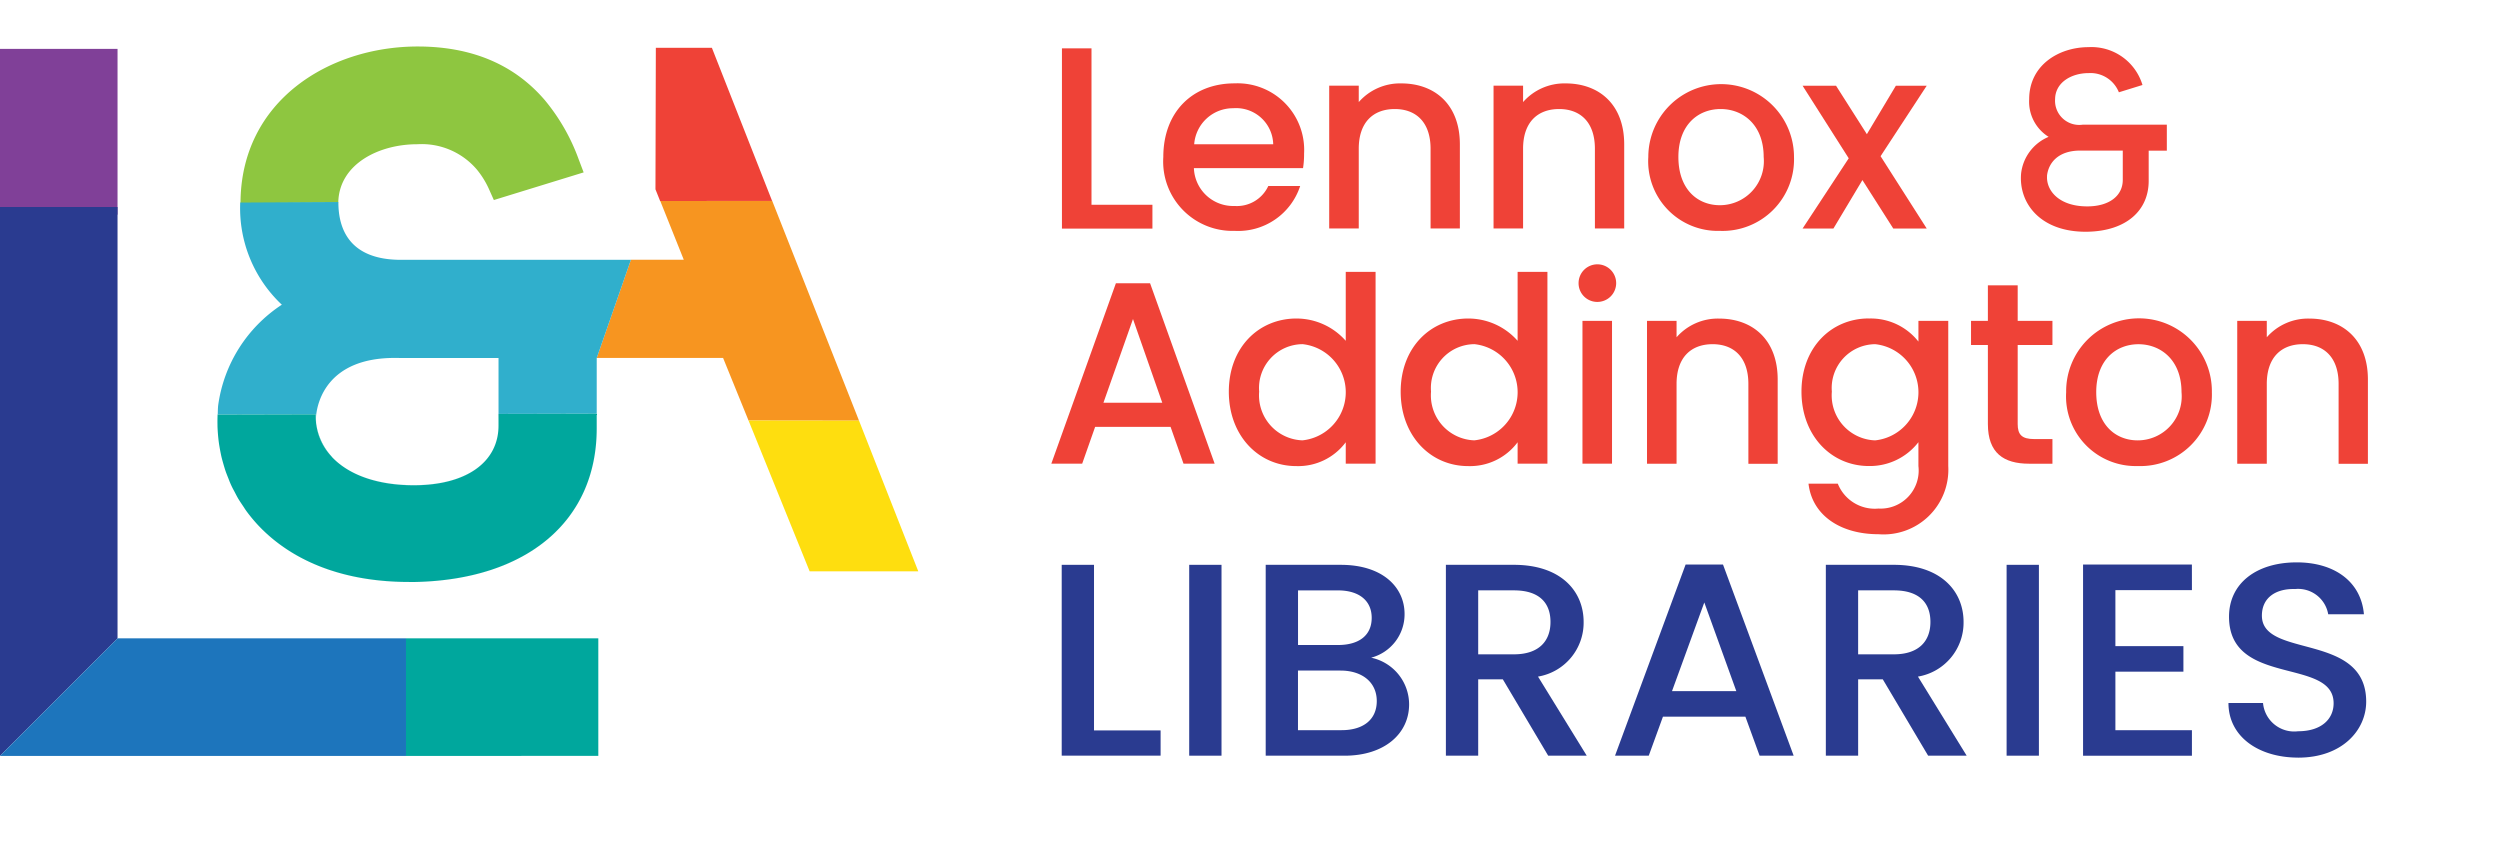 <svg xmlns="http://www.w3.org/2000/svg" width="198.191" height="67.571" viewBox="0 0 198.191 67.571"><defs><style>.a{fill:#2a3b90;}.b{fill:#ef4237;}.c{fill:#804098;}.d{fill:#00a79d;}.e{fill:#f79520;}.f{fill:#fede0f;}.g{fill:#8ec640;}.h{fill:#1d75bc;}.i{fill:#30afcc;}.j{fill:none;}</style></defs><g transform="translate(-601.301 -526.448)"><path class="a" d="M665.585,559.284v13.128h5.279v2h-7.84V559.284Z" transform="translate(22.445 11.941)"></path><rect class="a" width="2.561" height="15.131" transform="translate(695.577 571.225)"></rect><path class="a" d="M681.13,574.416h-6.247V559.285h5.955c3.3,0,5.054,1.762,5.054,3.9a3.557,3.557,0,0,1-2.65,3.461,3.79,3.79,0,0,1,3.01,3.7c0,2.307-1.932,4.07-5.122,4.07m-.518-13.106h-3.166v4.331h3.166c1.664,0,2.674-.76,2.674-2.154,0-1.37-1.01-2.176-2.674-2.176m.2,6.356h-3.37v4.725h3.46c1.73,0,2.786-.848,2.786-2.307,0-1.5-1.169-2.418-2.876-2.418" transform="translate(26.758 11.941)"></path><path class="a" d="M690.751,559.284c3.708,0,5.527,2.069,5.527,4.53a4.334,4.334,0,0,1-3.616,4.331l3.863,6.27h-3.056l-3.595-6.052H687.92v6.052h-2.561V559.284Zm0,2.025H687.92v5.071h2.831c2,0,2.9-1.065,2.9-2.566,0-1.525-.9-2.505-2.9-2.505" transform="translate(30.567 11.941)"></path><path class="a" d="M705.527,571.329H698.99l-1.124,3.091h-2.674l5.595-15.151h2.965l5.6,15.151h-2.7Zm-3.258-9.056-2.561,7.032h5.1Z" transform="translate(34.143 11.935)"></path><path class="a" d="M712.839,559.284c3.706,0,5.527,2.069,5.527,4.53a4.333,4.333,0,0,1-3.616,4.331l3.863,6.27h-3.056l-3.593-6.052h-1.955v6.052h-2.561V559.284Zm0,2.025h-2.831v5.071h2.831c2,0,2.9-1.065,2.9-2.566,0-1.525-.9-2.505-2.9-2.505" transform="translate(38.599 11.941)"></path><rect class="a" width="2.561" height="15.131" transform="translate(760.377 571.225)"></rect><path class="a" d="M731.031,561.294h-6.067v4.441h5.392v2.025h-5.392V572.4h6.067v2.024H722.4V559.269h8.628Z" transform="translate(44.038 11.935)"></path><path class="a" d="M736.381,574.62c-3.124,0-5.527-1.653-5.527-4.332h2.74a2.483,2.483,0,0,0,2.787,2.242c1.8,0,2.809-.935,2.809-2.22,0-3.656-8.291-1.283-8.291-6.858,0-2.656,2.179-4.31,5.37-4.31,2.986,0,5.1,1.525,5.324,4.114h-2.831a2.421,2.421,0,0,0-2.628-2c-1.484-.045-2.629.652-2.629,2.111,0,3.419,8.268,1.286,8.268,6.814,0,2.265-1.909,4.441-5.392,4.441" transform="translate(47.111 11.889)"></path><path class="b" d="M665.381,529.259v12.4h4.83v1.89h-7.173V529.259Z" transform="translate(22.45 1.022)"></path><path class="b" d="M674.582,542.989a5.5,5.5,0,0,1-5.651-5.858c0-3.555,2.3-5.836,5.651-5.836a5.281,5.281,0,0,1,5.509,5.569,7.1,7.1,0,0,1-.083,1.151h-8.652a3.116,3.116,0,0,0,3.226,3,2.742,2.742,0,0,0,2.671-1.582h2.528a5.172,5.172,0,0,1-5.2,3.555m-3.206-6.865h6.269a2.94,2.94,0,0,0-3.165-2.857,3.083,3.083,0,0,0-3.1,2.857" transform="translate(24.593 1.762)"></path><path class="b" d="M686.611,536.473c0-2.075-1.131-3.143-2.836-3.143-1.726,0-2.857,1.068-2.857,3.143V542.8h-2.343V531.479h2.343v1.3a4.353,4.353,0,0,1,3.371-1.481c2.651,0,4.645,1.665,4.645,4.83V542.8h-2.322Z" transform="translate(28.1 1.762)"></path><path class="b" d="M696.165,536.473c0-2.075-1.13-3.143-2.836-3.143-1.726,0-2.858,1.068-2.858,3.143V542.8h-2.341V531.479h2.341v1.3a4.357,4.357,0,0,1,3.372-1.481c2.651,0,4.645,1.665,4.645,4.83V542.8h-2.322Z" transform="translate(31.574 1.762)"></path><path class="b" d="M702.8,542.989a5.522,5.522,0,0,1-5.673-5.858,5.775,5.775,0,1,1,11.55,0,5.671,5.671,0,0,1-5.877,5.858m0-2.035a3.489,3.489,0,0,0,3.473-3.824c0-2.569-1.665-3.8-3.412-3.8-1.767,0-3.349,1.233-3.349,3.8s1.52,3.824,3.288,3.824" transform="translate(34.846 1.762)"></path><path class="b" d="M710.84,538.911l-2.3,3.843h-2.445l3.659-5.569-3.659-5.755h2.652l2.445,3.843,2.3-3.843h2.446l-3.659,5.588,3.659,5.735h-2.652Z" transform="translate(38.107 1.812)"></path><path class="b" d="M671.874,554.3h-5.981l-1.027,2.918H662.42l5.118-14.3h2.712l5.119,14.3H672.9Zm-2.98-8.55-2.343,6.638h4.665Z" transform="translate(22.226 5.989)"></path><path class="b" d="M678.108,545.952a5.213,5.213,0,0,1,3.9,1.767v-5.467h2.365v15.209h-2.365v-1.7a4.7,4.7,0,0,1-3.926,1.89c-2.98,0-5.343-2.4-5.343-5.9s2.363-5.8,5.365-5.8m.472,2.034a3.475,3.475,0,0,0-3.432,3.762,3.567,3.567,0,0,0,3.432,3.863,3.834,3.834,0,0,0,0-7.626" transform="translate(25.979 5.747)"></path><path class="b" d="M688.1,545.952A5.216,5.216,0,0,1,692,547.719v-5.467h2.363v15.209H692v-1.7a4.7,4.7,0,0,1-3.926,1.89c-2.98,0-5.344-2.4-5.344-5.9s2.365-5.8,5.365-5.8m.473,2.034a3.475,3.475,0,0,0-3.432,3.762,3.567,3.567,0,0,0,3.432,3.863,3.834,3.834,0,0,0,0-7.626" transform="translate(29.612 5.747)"></path><path class="b" d="M693.073,543.3a1.49,1.49,0,1,1,1.5,1.5,1.481,1.481,0,0,1-1.5-1.5m.308,3h2.343v11.325h-2.343Z" transform="translate(33.372 5.583)"></path><path class="b" d="M705.087,550.146c0-2.075-1.13-3.146-2.835-3.146-1.728,0-2.858,1.071-2.858,3.146v6.33h-2.343V545.151h2.343v1.3a4.353,4.353,0,0,1,3.371-1.481c2.651,0,4.645,1.665,4.645,4.829v6.682h-2.322Z" transform="translate(34.819 6.734)"></path><path class="b" d="M711.376,544.965a4.8,4.8,0,0,1,3.926,1.829v-1.645h2.365V556.66a5.135,5.135,0,0,1-5.53,5.405c-3.022,0-5.261-1.5-5.549-4.008h2.322a3.157,3.157,0,0,0,3.226,1.973,3.017,3.017,0,0,0,3.165-3.371v-1.89a4.865,4.865,0,0,1-3.926,1.89c-2.98,0-5.344-2.4-5.344-5.9s2.365-5.8,5.344-5.8M711.87,547a3.475,3.475,0,0,0-3.432,3.762,3.567,3.567,0,0,0,3.432,3.863,3.834,3.834,0,0,0,0-7.626" transform="translate(38.085 6.734)"></path><path class="b" d="M717.224,547.764h-1.336v-1.912h1.336v-2.816h2.363v2.816h2.755v1.912h-2.755v6.27c0,.841.329,1.19,1.315,1.19h1.44v1.953h-1.85c-2.013,0-3.267-.843-3.267-3.143Z" transform="translate(41.669 6.032)"></path><path class="b" d="M727.092,556.66a5.521,5.521,0,0,1-5.673-5.857,5.776,5.776,0,1,1,11.551,0,5.671,5.671,0,0,1-5.879,5.857m0-2.035a3.488,3.488,0,0,0,3.473-3.822c0-2.569-1.665-3.8-3.412-3.8-1.767,0-3.349,1.234-3.349,3.8s1.52,3.822,3.288,3.822" transform="translate(43.68 6.734)"></path><path class="b" d="M739.4,550.146c0-2.075-1.13-3.146-2.836-3.146-1.726,0-2.857,1.071-2.857,3.146v6.33h-2.343V545.151h2.343v1.3a4.353,4.353,0,0,1,3.371-1.481c2.651,0,4.645,1.665,4.645,4.829v6.682H739.4Z" transform="translate(47.297 6.734)"></path><path class="b" d="M726.555,532.767a2.421,2.421,0,0,0-2.405-1.521c-1.335,0-2.63.72-2.651,2.056a1.916,1.916,0,0,0,2.179,2.033h6.679v2.058h-1.439v2.4c0,2.322-1.745,3.967-4.85,4.028-3.74.063-5.487-2.281-5.261-4.645a3.582,3.582,0,0,1,2.178-2.877,3.28,3.28,0,0,1-1.541-2.982c0-2.712,2.365-4.129,4.706-4.129a4.222,4.222,0,0,1,4.276,3Zm-5.693,6.619c-.083,1.149.926,2.426,3.186,2.426,1.748,0,2.816-.844,2.816-2.1v-2.322h-3.206c-1.932-.063-2.693,1.005-2.8,1.992" transform="translate(42.723 0.998)"></path><path class="c" d="M601.3,529.29v13.141h9.319V529.29Z" transform="translate(0 1.033)"></path><path class="a" d="M601.3,582V538.482h9.319v34.2Z" transform="translate(0 4.376)"></path><path class="d" d="M640.116,563.56H624.9v9.318H640.15V563.56Z" transform="translate(8.583 13.495)"></path><path class="e" d="M649.9,538.118l-8.876.005,1.87,4.674H638.7l-2.71,7.785h10.02l2.017,4.961,8.759.011Z" transform="translate(12.615 4.244)"></path><path class="f" d="M651.243,550.905h0l4.7,11.943Z" transform="translate(18.161 8.894)"></path><path class="f" d="M653.577,550.908l-8.759-.012,4.844,11.955h8.613Z" transform="translate(15.825 8.89)"></path><path class="g" d="M629.3,536.9a5.733,5.733,0,0,1,4.732,2.022,6.846,6.846,0,0,1,.971,1.587l.364.814,7.118-2.191-.4-1.054a15.7,15.7,0,0,0-2.682-4.679c-2.421-2.823-5.793-4.248-10.077-4.248-6.97,0-14.022,4.268-14.044,12.421l7.752-.041c.049-3.041,3.187-4.632,6.265-4.632" transform="translate(5.085 0.983)"></path><path class="b" d="M643.94,529.381l-.059-.151-4.444,0-.03,11.217.37.926,8.877-.007Z" transform="translate(13.857 1.01)"></path><path class="h" d="M610.621,563.56h22.866v9.318H601.3Z" transform="translate(0 13.495)"></path><path class="i" d="M614.474,554.017c-.069-.2-.129-.413-.19-.62.06.207.12.416.19.62" transform="translate(4.721 9.8)"></path><path class="i" d="M614.215,553.185c-.052-.218-.093-.44-.132-.661.04.221.08.443.132.661" transform="translate(4.648 9.482)"></path><path class="i" d="M614.041,552.327c-.03-.232-.053-.465-.071-.7.018.235.04.466.071.7" transform="translate(4.607 9.157)"></path><path class="i" d="M614.813,554.818c-.087-.188-.161-.38-.239-.573.078.192.151.385.239.573" transform="translate(4.827 10.108)"></path><path class="i" d="M615.717,556.29c-.1-.132-.181-.271-.271-.406.09.135.175.274.271.406" transform="translate(5.144 10.704)"></path><path class="i" d="M613.951,551.448q-.012-.364,0-.732-.008.368,0,.732" transform="translate(4.597 8.825)"></path><path class="i" d="M615.23,555.58c-.1-.166-.184-.341-.274-.511.091.17.174.345.274.511" transform="translate(4.965 10.408)"></path><path class="i" d="M616.214,556.878h0l-.007-.008.007.008" transform="translate(5.421 11.063)"></path><path class="i" d="M627.093,556.027c-2.836,0-5.148-.8-6.506-2.264h0l.007.007c1.358,1.46,3.67,2.264,6.506,2.264,4.143,0,6.717-1.814,6.717-4.73l0-.423v.417c0,2.918-2.575,4.73-6.717,4.73" transform="translate(7.012 8.884)"></path><path class="i" d="M621.79,555.917a3.857,3.857,0,0,1-.029-.8c.11-1.07.889-4.564,6.229-4.564.132,0,.267,0,.436.007h7.795v4.432l7.785-.018v-4.414l2.71-7.784H628.484c-4.1,0-4.958-2.475-4.958-4.545l-.029-.037-7.754.042c0,.012,0,.022,0,.035a10.491,10.491,0,0,0,3.3,8.063,11.373,11.373,0,0,0-5.05,8c-.023.237-.023.472-.033.709l7.782-.02a4.043,4.043,0,0,0,.053.893" transform="translate(4.601 4.27)"></path><path class="d" d="M615.031,555.216c-.1-.183-.2-.363-.282-.549.087.187.185.367.282.549" transform="translate(4.89 10.261)"></path><path class="d" d="M613.978,551.766c-.012-.17-.023-.341-.029-.513.005.172.016.342.029.513" transform="translate(4.599 9.02)"></path><path class="d" d="M616.411,557.12c-.274-.3-.528-.615-.766-.937.239.322.492.635.766.937" transform="translate(5.216 10.813)"></path><path class="d" d="M615.55,556.044c-.134-.2-.271-.394-.394-.6.123.206.26.4.394.6" transform="translate(5.038 10.544)"></path><path class="d" d="M643.185,551.662c0,7.335-5.528,12-14.425,12.175l-.416,0h0c-6.535,0-10.2-2.526-12.13-4.645l0,.005c1.928,2.119,5.6,4.643,12.131,4.643h0l.416,0c8.9-.177,14.425-4.841,14.425-12.175v-1.173h0Z" transform="translate(5.422 8.745)"></path><path class="d" d="M630.284,551.015v-.507h-.005Z" transform="translate(10.538 8.749)"></path><path class="d" d="M614.629,554.388c-.071-.179-.145-.354-.207-.536.063.181.136.357.207.536" transform="translate(4.771 9.965)"></path><path class="d" d="M613.945,550.55c0,.076,0,.15,0,.226,0-.075.007-.151.011-.226Z" transform="translate(4.598 8.765)"></path><path class="d" d="M614.105,552.662c-.03-.173-.06-.346-.083-.522.023.176.053.349.083.522" transform="translate(4.626 9.343)"></path><path class="d" d="M620.905,553.649a4.832,4.832,0,0,1-1.205-2.459,4.5,4.5,0,0,0,1.205,2.459" transform="translate(6.691 8.997)"></path><path class="d" d="M614.322,553.538c-.049-.176-.1-.352-.142-.529.041.177.093.353.142.529" transform="translate(4.683 9.659)"></path><path class="d" d="M629.168,563.841h0l.416,0c8.9-.177,14.425-4.841,14.425-12.176v-1.167l-7.785.019v.506l0,.421c0,2.918-2.574,4.73-6.717,4.73-2.836,0-5.146-.8-6.506-2.262L623,553.9a4.514,4.514,0,0,1-1.207-2.459,4.048,4.048,0,0,1-.053-.893l-7.782.019c0,.076-.008.151-.011.226-.005.247,0,.491,0,.734.007.172.016.342.029.513.018.233.041.466.071.7.023.176.053.349.083.522.04.221.082.443.132.661.042.177.093.353.142.529.06.207.12.416.19.62.063.181.136.357.207.536s.15.385.237.574.187.367.282.549.175.344.274.511c.121.2.259.4.393.6.093.136.176.276.273.406q.358.485.766.938l.008.008c1.927,2.119,5.594,4.645,12.13,4.645" transform="translate(4.597 8.745)"></path><rect class="j" width="198.191" height="67.571" transform="translate(601.301 526.448)"></rect></g></svg>